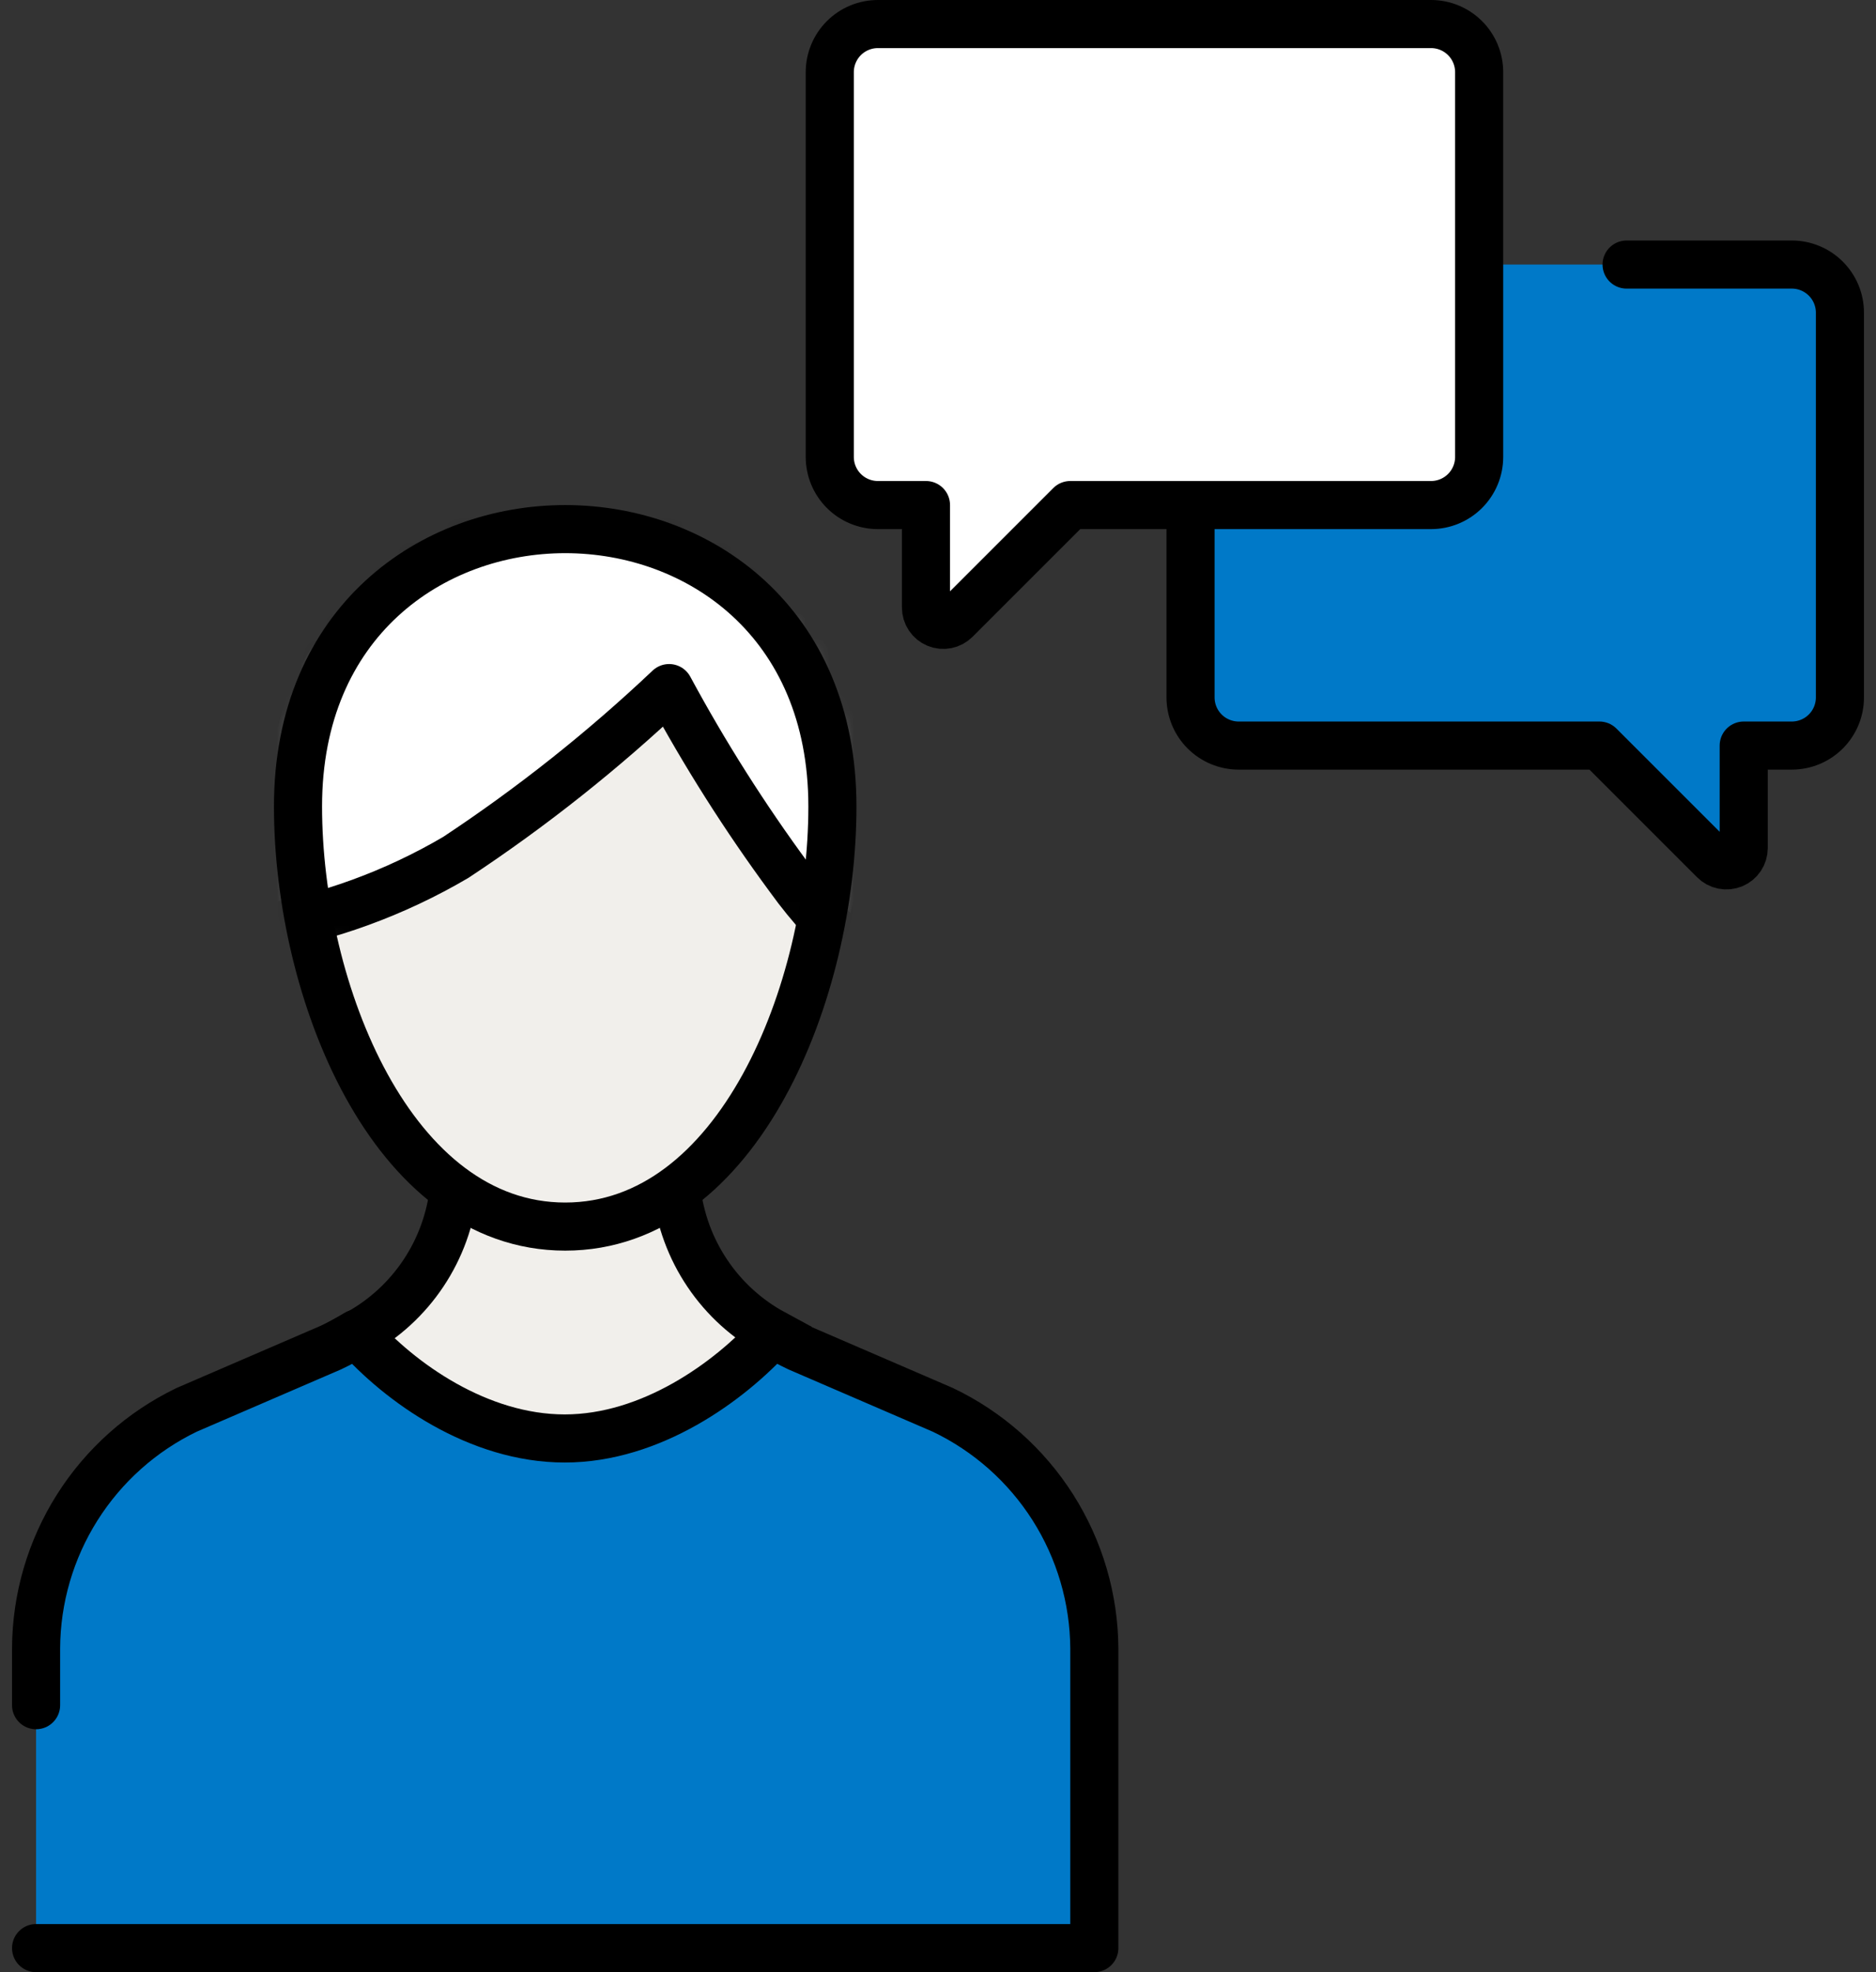 <svg width="78" height="82" viewBox="0 0 78 82" fill="none" xmlns="http://www.w3.org/2000/svg">
<rect x="0" y="0" width="78" height="82" fill="#333333" stroke="none"/>
<path d="M28.13 49.45V45.87H18.87V49.45C18.735 50.698 18.302 51.895 17.605 52.94C16.909 53.985 15.97 54.846 14.87 55.45C16.67 57.45 19.93 66.15 23.52 66.15C27.11 66.15 30.37 57.49 32.17 55.45C31.062 54.851 30.116 53.992 29.413 52.947C28.709 51.902 28.269 50.702 28.13 49.45Z" fill="#F1EFEB" stroke="black" stroke-width="2" stroke-miterlimit="10"/>
<path d="M1.5 81H45.5V68.54C45.487 66.462 44.889 64.429 43.775 62.675C42.661 60.921 41.075 59.515 39.2 58.62L33.2 56.03C32.833 55.857 32.476 55.663 32.13 55.45C30.33 57.45 27.07 59.81 23.48 59.81C19.89 59.81 16.63 57.49 14.83 55.45C14.484 55.663 14.127 55.857 13.76 56.03L7.76 58.62C5.892 59.521 4.315 60.929 3.208 62.683C2.101 64.436 1.509 66.466 1.5 68.54V70.9" fill="#0079C8"/>
<path d="M1.5 81H45.5V68.54C45.487 66.462 44.889 64.429 43.775 62.675C42.661 60.921 41.075 59.515 39.2 58.62L33.2 56.03C32.833 55.857 32.476 55.663 32.13 55.45C30.33 57.45 27.07 59.81 23.48 59.81C19.89 59.81 16.63 57.49 14.83 55.45C14.484 55.663 14.127 55.857 13.76 56.03L7.76 58.62C5.892 59.521 4.315 60.929 3.208 62.683C2.101 64.436 1.509 66.466 1.5 68.54V70.9" stroke="black" stroke-width="2" stroke-linecap="round" stroke-linejoin="round"/>
<path d="M34.61 33.53C34.61 41.21 30.71 51 23.5 51C16.29 51 12.39 41.21 12.39 33.53C12.39 25.85 17.96 22 23.5 22C29.04 22 34.61 25.85 34.61 33.53Z" fill="#F1EFEB"/>
<mask id="mask0_1701_4990" style="mask-type:alpha" maskUnits="userSpaceOnUse" x="12" y="22" width="23" height="29">
<path d="M34.61 33.53C34.61 41.21 30.71 51 23.5 51C16.29 51 12.39 41.21 12.39 33.53C12.39 25.85 17.96 22 23.5 22C29.04 22 34.61 25.85 34.61 33.53Z" fill="#F1EFEB"/>
</mask>
<g mask="url(#mask0_1701_4990)">
<path d="M27.82 28.61C29.3 31.354 30.971 33.99 32.82 36.5C33.699 37.725 34.727 38.837 35.88 39.81C35.88 39.81 42.33 21.46 23.72 21.46C5.97 21.46 10.72 38.65 10.72 38.65C13.623 38.158 16.412 37.142 18.95 35.65C22.105 33.565 25.073 31.21 27.82 28.61Z" fill="white" stroke="black" stroke-width="2" stroke-miterlimit="1.414" stroke-linecap="round" stroke-linejoin="round"/>
</g>
<path d="M34.61 33.53C34.61 41.21 30.71 51 23.5 51C16.29 51 12.39 41.21 12.39 33.53C12.39 25.85 17.96 22 23.5 22C29.04 22 34.61 25.85 34.61 33.53Z" stroke="black" stroke-width="2" stroke-miterlimit="10"/>
<path d="M67.63 11H74.5C75.03 11 75.539 11.211 75.914 11.586C76.289 11.961 76.5 12.47 76.5 13V29C76.5 29.53 76.289 30.039 75.914 30.414C75.539 30.789 75.03 31 74.5 31H72.5V35.26C72.5 35.403 72.458 35.542 72.379 35.661C72.3 35.78 72.188 35.872 72.056 35.927C71.924 35.981 71.779 35.996 71.639 35.968C71.499 35.94 71.371 35.871 71.27 35.77L66.5 31H51.5C50.97 31 50.461 30.789 50.086 30.414C49.711 30.039 49.5 29.53 49.5 29V13C49.5 12.47 49.711 11.961 50.086 11.586C50.461 11.211 50.97 11 51.5 11H57.19" fill="#0079C8"/>
<path d="M67.63 11H74.5C75.03 11 75.539 11.211 75.914 11.586C76.289 11.961 76.5 12.47 76.5 13V29C76.5 29.53 76.289 30.039 75.914 30.414C75.539 30.789 75.03 31 74.5 31H72.5V35.26C72.5 35.403 72.458 35.542 72.379 35.661C72.3 35.78 72.188 35.872 72.056 35.927C71.924 35.981 71.779 35.996 71.639 35.968C71.499 35.94 71.371 35.871 71.27 35.77L66.5 31H51.5C50.97 31 50.461 30.789 50.086 30.414C49.711 30.039 49.5 29.53 49.5 29V13C49.5 12.47 49.711 11.961 50.086 11.586C50.461 11.211 50.97 11 51.5 11H57.19" stroke="black" stroke-width="2" stroke-linecap="round" stroke-linejoin="round"/>
<path d="M59.5 1H36.5C35.97 1 35.461 1.211 35.086 1.586C34.711 1.961 34.5 2.47 34.5 3V19C34.5 19.53 34.711 20.039 35.086 20.414C35.461 20.789 35.97 21 36.5 21H38.5V25.26C38.5 25.403 38.542 25.542 38.621 25.661C38.7 25.78 38.812 25.872 38.944 25.927C39.076 25.982 39.221 25.996 39.361 25.968C39.501 25.94 39.629 25.871 39.73 25.77L44.5 21H59.5C60.03 21 60.539 20.789 60.914 20.414C61.289 20.039 61.5 19.53 61.5 19V3C61.5 2.47 61.289 1.961 60.914 1.586C60.539 1.211 60.03 1 59.5 1Z" fill="white" stroke="black" stroke-width="2" stroke-linecap="round" stroke-linejoin="round"/>
</svg>
